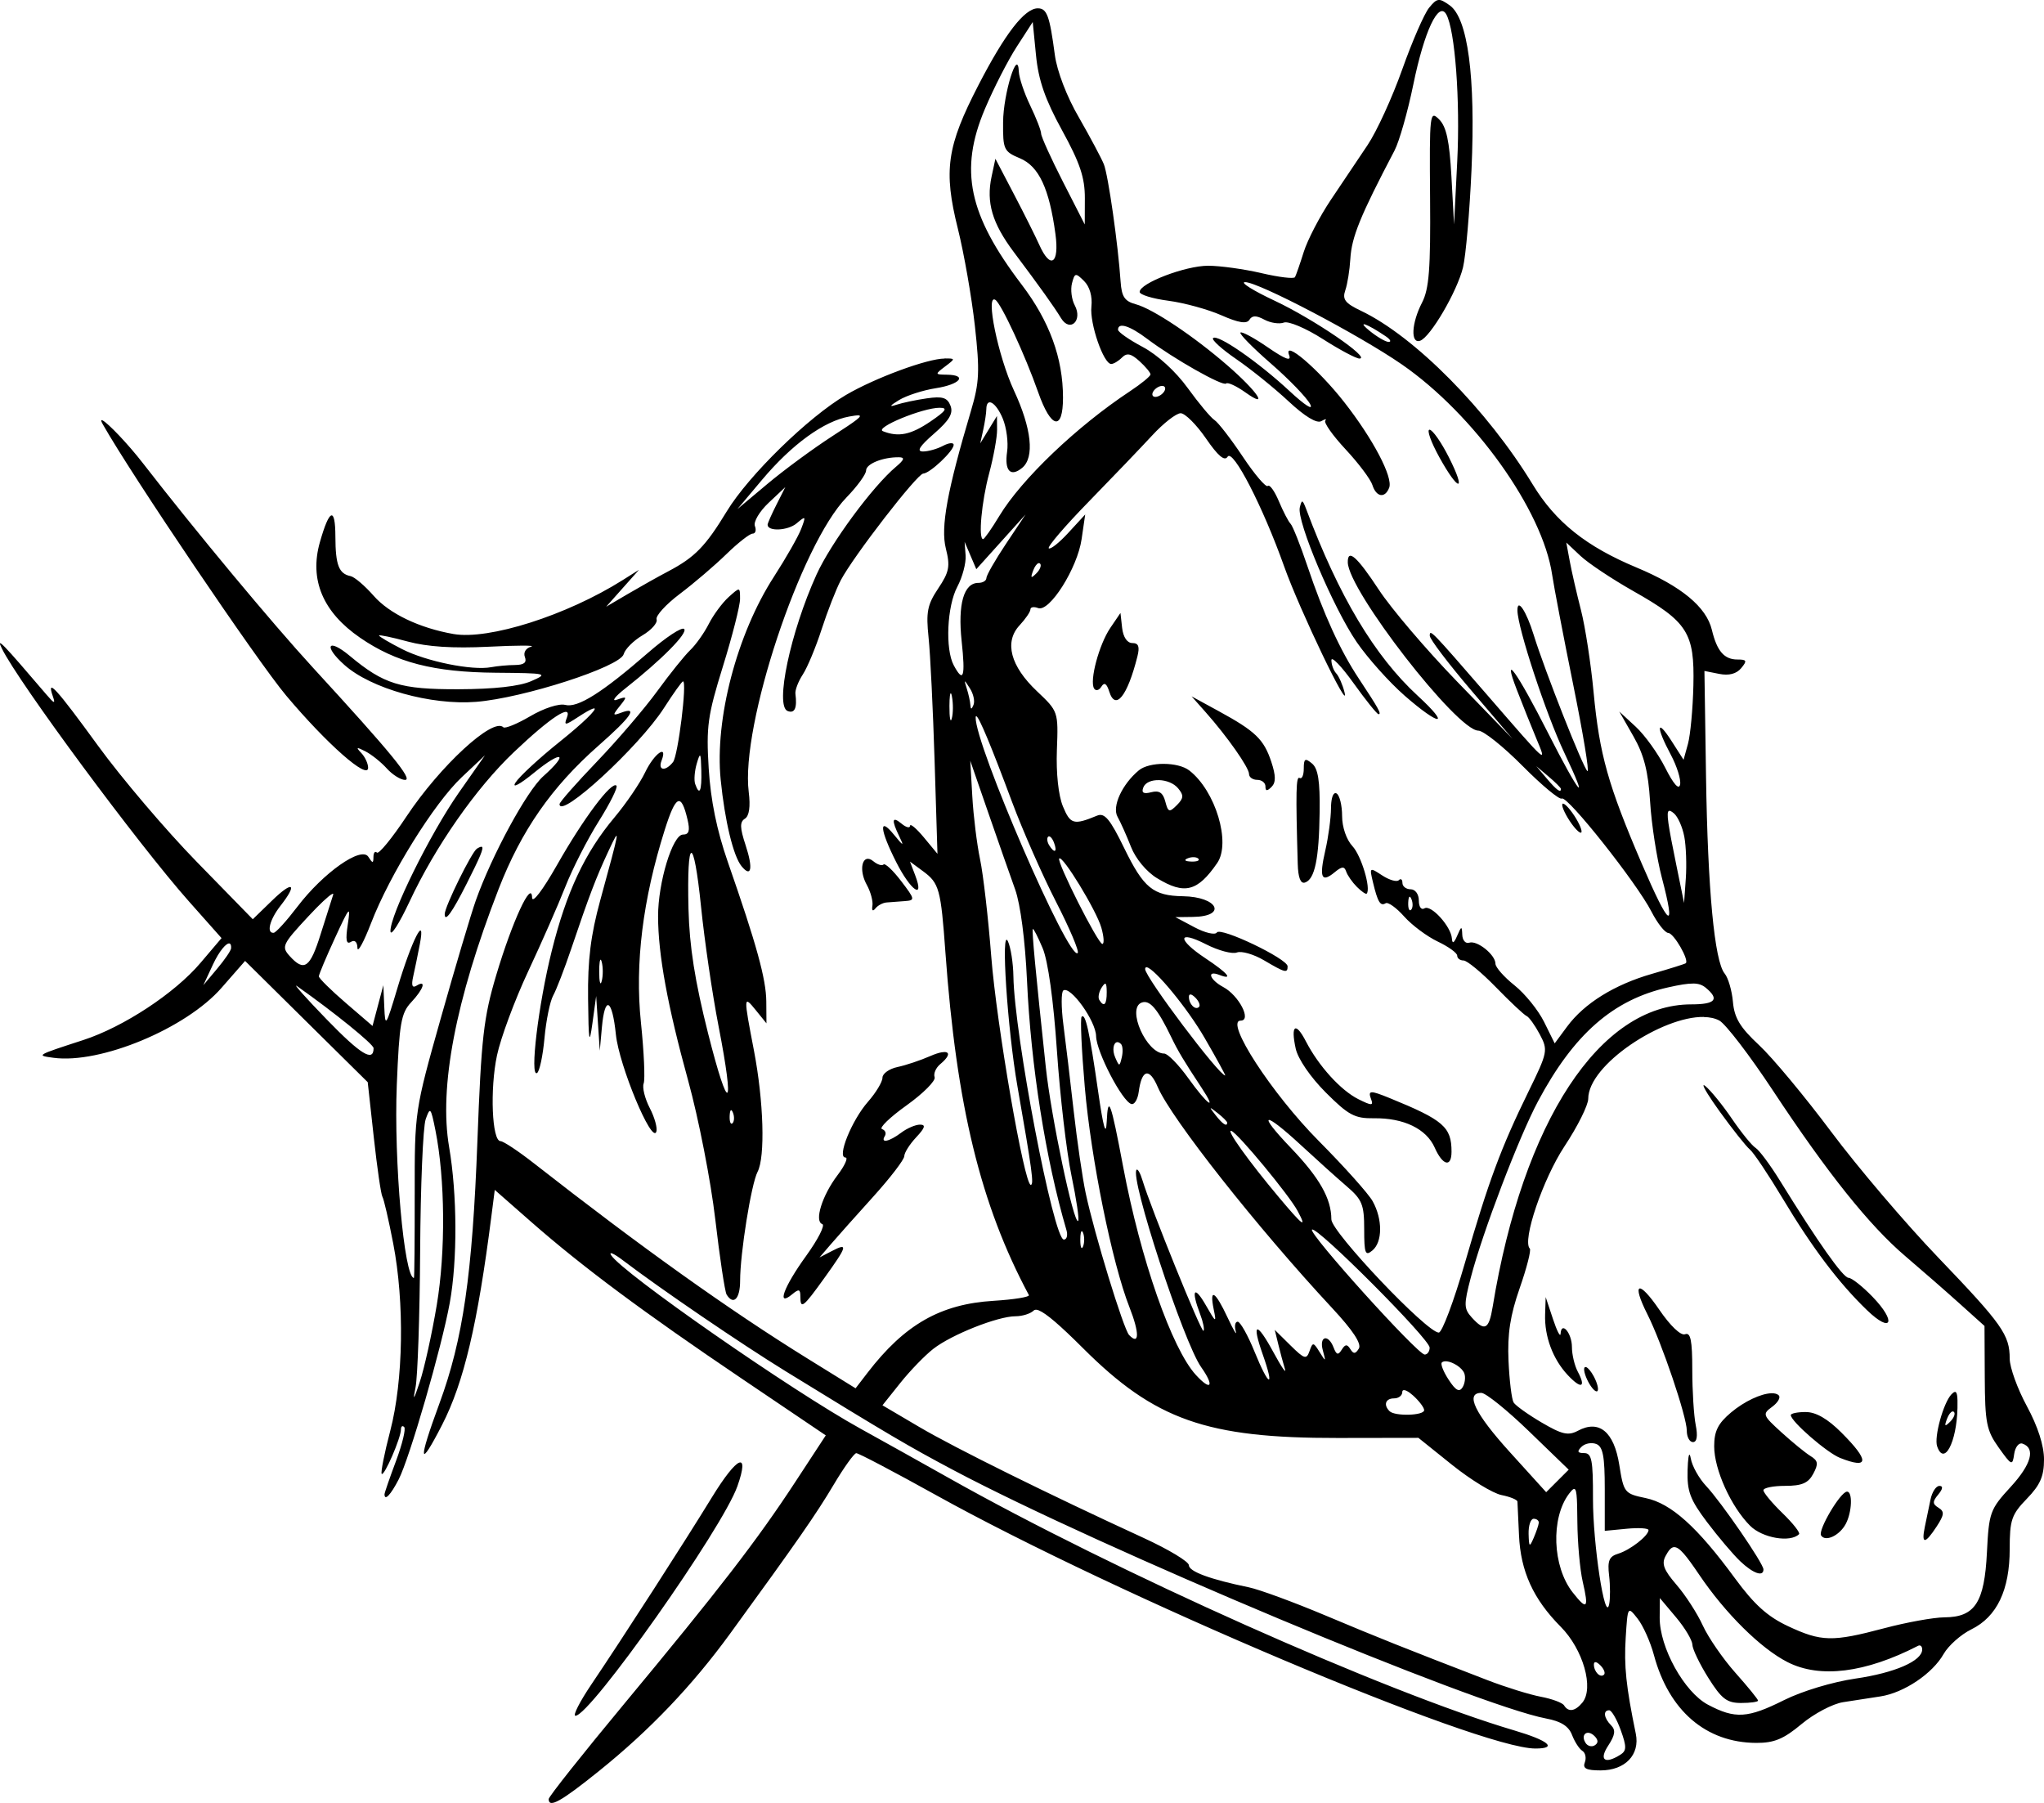 <?xml version="1.0" encoding="UTF-8" standalone="no"?>
<!-- Created with Inkscape (http://www.inkscape.org/) -->

<svg
   width="63.254mm"
   height="55.79mm"
   viewBox="0 0 63.254 55.79"
   version="1.1"
   id="svg1122"
   inkscape:version="1.2 (dc2aedaf03, 2022-05-15)"
   sodipodi:docname="Horse head.svg"
   xmlns:inkscape="http://www.inkscape.org/namespaces/inkscape"
   xmlns:sodipodi="http://sodipodi.sourceforge.net/DTD/sodipodi-0.dtd"
   xmlns="http://www.w3.org/2000/svg"
   xmlns:svg="http://www.w3.org/2000/svg"
   xmlns:rdf="http://www.w3.org/1999/02/22-rdf-syntax-ns#"
   xmlns:cc="http://creativecommons.org/ns#"
   xmlns:dc="http://purl.org/dc/elements/1.1/">
  <title
     id="title1151">Horse head</title>
  <sodipodi:namedview
     id="namedview1124"
     pagecolor="#ffffff"
     bordercolor="#666666"
     borderopacity="1.0"
     inkscape:showpageshadow="2"
     inkscape:pageopacity="0.0"
     inkscape:pagecheckerboard="0"
     inkscape:deskcolor="#d1d1d1"
     inkscape:document-units="mm"
     showgrid="false"
     inkscape:zoom="1.7757404"
     inkscape:cx="292.8356"
     inkscape:cy="163.03059"
     inkscape:window-width="1920"
     inkscape:window-height="991"
     inkscape:window-x="-9"
     inkscape:window-y="-9"
     inkscape:window-maximized="1"
     inkscape:current-layer="layer1" />
  <defs
     id="defs1119" />
  <g
     inkscape:label="Lager 1"
     inkscape:groupmode="layer"
     id="layer1"
     transform="translate(25.913,-95.662)">
    <path
       id="path938"
       style="fill:#000000;stroke-width:0.169"
       d="m 18.598,95.663 c -0.086,0.01 -0.162,0.087 -0.286,0.239 -0.149,0.182 -0.524,1.042 -0.832,1.91 -0.308,0.868 -0.791,1.922 -1.073,2.341 -0.282,0.419 -0.793,1.181 -1.136,1.693 -0.343,0.512 -0.719,1.236 -0.837,1.609 -0.117,0.373 -0.24,0.725 -0.272,0.783 -0.033,0.058 -0.499,0.002 -1.036,-0.124 -0.537,-0.126 -1.282,-0.229 -1.654,-0.229 -0.707,10e-4 -2.117,0.541 -2.117,0.81 0,0.086 0.4,0.209 0.889,0.273 0.489,0.065 1.226,0.267 1.639,0.449 0.53,0.234 0.784,0.275 0.868,0.141 0.086,-0.139 0.211,-0.141 0.466,-0.004 0.191,0.102 0.462,0.142 0.602,0.089 0.14,-0.053 0.68,0.175 1.201,0.508 0.521,0.333 1.033,0.606 1.137,0.606 0.374,0 -1.422,-1.225 -2.619,-1.787 -0.67,-0.314 -1.085,-0.575 -0.922,-0.578 0.404,-0.008 3.519,1.626 4.847,2.542 2.242,1.548 4.364,4.515 4.657,6.511 0.055,0.373 0.349,1.908 0.654,3.413 0.305,1.505 0.503,2.704 0.439,2.664 -0.125,-0.078 -1.323,-3.111 -1.664,-4.215 -0.227,-0.736 -0.509,-1.158 -0.503,-0.753 0.008,0.544 0.883,3.201 1.448,4.394 0.811,1.713 0.47,1.304 -0.494,-0.593 -0.971,-1.911 -1.442,-2.566 -0.975,-1.354 0.18,0.466 0.454,1.151 0.61,1.524 0.331,0.791 0.363,0.82 -1.522,-1.355 -1.747,-2.015 -1.78,-2.05 -1.78,-1.835 0,0.102 0.576,0.861 1.281,1.687 l 1.281,1.502 -1.722,-1.778 c -0.947,-0.978 -2.035,-2.254 -2.417,-2.837 -0.675,-1.027 -0.966,-1.283 -0.96,-0.846 0.013,0.868 3.379,5.207 4.04,5.207 0.157,0 0.773,0.492 1.368,1.092 0.596,0.601 1.143,1.055 1.216,1.01 0.167,-0.103 2.313,2.602 2.771,3.494 0.186,0.363 0.421,0.661 0.523,0.664 0.17,0.004 0.653,0.841 0.542,0.937 -0.027,0.023 -0.495,0.17 -1.041,0.327 -1.168,0.335 -2.1,0.914 -2.633,1.635 l -0.383,0.518 -0.328,-0.664 c -0.181,-0.365 -0.593,-0.875 -0.917,-1.133 -0.324,-0.258 -0.588,-0.558 -0.588,-0.667 0,-0.278 -0.568,-0.733 -0.812,-0.651 -0.112,0.037 -0.208,-0.072 -0.215,-0.242 -0.011,-0.282 -0.026,-0.279 -0.158,0.028 -0.099,0.231 -0.151,0.258 -0.163,0.085 -0.026,-0.375 -0.647,-1.059 -0.849,-0.934 -0.098,0.06 -0.174,-0.045 -0.174,-0.241 0,-0.197 -0.11,-0.349 -0.254,-0.349 -0.14,0 -0.254,-0.089 -0.254,-0.197 0,-0.109 -0.051,-0.147 -0.113,-0.084 -0.062,0.062 -0.293,-0.004 -0.513,-0.148 -0.392,-0.257 -0.397,-0.253 -0.286,0.211 0.147,0.614 0.229,0.751 0.393,0.65 0.074,-0.045 0.331,0.138 0.571,0.408 0.24,0.27 0.708,0.619 1.04,0.777 0.331,0.157 0.603,0.353 0.603,0.436 0,0.083 0.088,0.15 0.196,0.15 0.108,0 0.559,0.372 1.003,0.828 0.444,0.456 0.87,0.856 0.947,0.889 0.077,0.033 0.261,0.289 0.409,0.568 0.26,0.491 0.249,0.55 -0.352,1.778 -0.851,1.739 -1.234,2.772 -1.963,5.292 -0.343,1.187 -0.708,2.159 -0.81,2.159 -0.369,0 -3.324,-3.114 -3.324,-3.503 0,-0.641 -0.367,-1.288 -1.253,-2.212 -1.063,-1.109 -0.856,-1.165 0.312,-0.085 0.478,0.442 1.114,1.014 1.413,1.271 0.481,0.413 0.544,0.568 0.544,1.333 0,0.751 0.034,0.838 0.254,0.655 0.315,-0.261 0.319,-0.963 0.009,-1.522 -0.128,-0.232 -0.878,-1.07 -1.666,-1.863 -1.456,-1.466 -2.925,-3.727 -2.42,-3.727 0.349,0 -0.054,-0.779 -0.537,-1.038 -0.424,-0.227 -0.526,-0.531 -0.127,-0.378 0.457,0.176 0.267,-0.054 -0.423,-0.511 -0.885,-0.586 -0.874,-0.889 0.016,-0.435 0.382,0.195 0.811,0.309 0.954,0.254 0.143,-0.055 0.521,0.054 0.84,0.242 0.655,0.386 0.73,0.406 0.73,0.186 0,-0.233 -2.079,-1.228 -2.19,-1.047 -0.053,0.085 -0.363,0.013 -0.689,-0.16 l -0.593,-0.315 0.541,-0.007 c 1.071,-0.014 0.779,-0.622 -0.307,-0.64 -0.924,-0.015 -1.217,-0.254 -1.818,-1.487 -0.438,-0.899 -0.607,-1.103 -0.837,-1.008 -0.727,0.3 -0.829,0.273 -1.06,-0.284 -0.14,-0.339 -0.214,-1.028 -0.187,-1.749 0.045,-1.186 0.043,-1.192 -0.618,-1.817 -0.82,-0.776 -1.017,-1.523 -0.537,-2.038 0.185,-0.199 0.336,-0.42 0.336,-0.493 0,-0.073 0.107,-0.091 0.238,-0.041 0.352,0.135 1.216,-1.234 1.346,-2.134 l 0.111,-0.762 -0.521,0.566 c -0.286,0.312 -0.559,0.527 -0.607,0.48 -0.047,-0.047 0.51,-0.698 1.24,-1.445 0.729,-0.748 1.612,-1.669 1.961,-2.047 0.349,-0.378 0.745,-0.687 0.881,-0.687 0.135,0 0.488,0.351 0.783,0.78 0.374,0.544 0.577,0.715 0.67,0.566 0.161,-0.261 1.092,1.544 1.75,3.395 0.477,1.342 2.048,4.616 1.868,3.894 -0.058,-0.233 -0.173,-0.495 -0.256,-0.584 -0.083,-0.088 -0.15,-0.273 -0.15,-0.409 0,-0.136 0.309,0.184 0.687,0.712 0.378,0.527 0.725,0.959 0.772,0.959 0.1,0 6e-4,-0.178 -0.61,-1.101 -0.579,-0.875 -1.088,-1.988 -1.59,-3.478 -0.221,-0.656 -0.456,-1.247 -0.522,-1.313 -0.066,-0.066 -0.229,-0.379 -0.362,-0.696 -0.133,-0.317 -0.287,-0.531 -0.343,-0.475 -0.056,0.056 -0.404,-0.351 -0.773,-0.904 -0.369,-0.553 -0.764,-1.063 -0.876,-1.134 -0.112,-0.07 -0.485,-0.516 -0.829,-0.991 -0.372,-0.515 -0.934,-1.027 -1.391,-1.27 -0.422,-0.224 -0.766,-0.464 -0.766,-0.534 0,-0.239 0.361,-0.127 0.9,0.28 0.819,0.618 2.347,1.482 2.445,1.384 0.048,-0.048 0.317,0.076 0.597,0.275 0.75,0.534 0.378,-0.024 -0.556,-0.835 -1.041,-0.904 -2.312,-1.753 -2.834,-1.892 -0.346,-0.093 -0.44,-0.232 -0.472,-0.701 -0.078,-1.153 -0.384,-3.301 -0.519,-3.633 -0.075,-0.186 -0.421,-0.834 -0.767,-1.439 C 7.1,98.656 6.796,97.86 6.73,97.359 6.569,96.148 6.486,95.92 6.203,95.92 c -0.409,0 -1.013,0.781 -1.835,2.372 -0.983,1.902 -1.089,2.642 -0.639,4.446 0.191,0.767 0.428,2.121 0.527,3.01 0.155,1.401 0.139,1.75 -0.121,2.625 -0.737,2.479 -0.943,3.603 -0.778,4.26 0.139,0.553 0.106,0.726 -0.235,1.236 -0.338,0.505 -0.382,0.731 -0.299,1.524 0.054,0.512 0.137,2.226 0.186,3.81 l 0.089,2.879 -0.421,-0.508 c -0.232,-0.279 -0.424,-0.441 -0.427,-0.36 -0.003,0.081 -0.121,0.053 -0.26,-0.063 -0.299,-0.248 -0.323,-0.12 -0.073,0.392 0.154,0.316 0.13,0.308 -0.166,-0.054 -0.476,-0.583 -0.441,-0.16 0.072,0.852 0.446,0.88 0.882,1.185 0.588,0.411 l -0.164,-0.43 0.411,0.303 c 0.494,0.365 0.545,0.549 0.686,2.504 0.343,4.758 1.087,7.811 2.583,10.606 0.032,0.059 -0.46,0.139 -1.093,0.178 -1.643,0.1 -2.754,0.734 -3.901,2.227 l -0.369,0.48 -1.488,-0.921 c -2.428,-1.504 -5.135,-3.436 -8.463,-6.039 -0.483,-0.378 -0.95,-0.688 -1.037,-0.688 -0.265,0 -0.331,-1.609 -0.109,-2.654 0.115,-0.542 0.549,-1.71 0.963,-2.595 0.414,-0.885 0.934,-2.066 1.153,-2.625 0.22,-0.559 0.685,-1.47 1.035,-2.026 0.349,-0.555 0.595,-1.05 0.546,-1.1 -0.149,-0.149 -1.019,1.011 -1.835,2.448 -0.45,0.793 -0.772,1.214 -0.776,1.016 -0.012,-0.564 -0.613,0.736 -1.109,2.398 -0.392,1.314 -0.463,1.941 -0.583,5.137 -0.156,4.141 -0.445,6.139 -1.177,8.123 -0.667,1.809 -0.634,2.058 0.085,0.656 0.673,-1.312 1.099,-3.115 1.525,-6.457 l 0.104,-0.812 1.131,0.993 c 1.574,1.381 3.467,2.79 6.509,4.844 l 2.604,1.759 -0.943,1.44 c -1.178,1.8 -2.347,3.316 -5.303,6.876 -1.281,1.542 -2.329,2.864 -2.329,2.936 l -5.168e-4,-5.1e-4 c 0,0.293 0.375,0.085 1.555,-0.864 1.573,-1.265 2.886,-2.641 4.06,-4.253 2.081,-2.859 2.656,-3.686 3.206,-4.61 0.317,-0.533 0.631,-0.971 0.698,-0.974 0.067,-0.003 1.172,0.578 2.456,1.291 5.602,3.112 16.802,7.848 18.56,7.848 0.698,0 0.415,-0.244 -0.647,-0.558 -4.01,-1.185 -12.359,-4.913 -17.526,-7.825 -0.792,-0.446 -2.011,-1.126 -2.709,-1.512 -2.136,-1.178 -7.388,-4.832 -7.722,-5.373 -0.075,-0.121 0.089,-0.049 0.364,0.16 1.186,0.901 3.661,2.587 5.041,3.436 3.175,1.953 3.802,2.322 5.196,3.061 4.539,2.407 16.158,7.275 18.343,7.684 0.453,0.085 0.691,0.237 0.794,0.507 0.081,0.212 0.224,0.433 0.319,0.492 0.095,0.059 0.129,0.219 0.077,0.356 -0.073,0.189 0.045,0.249 0.489,0.249 0.758,0 1.222,-0.485 1.088,-1.136 -0.302,-1.465 -0.367,-2.094 -0.312,-2.973 0.062,-0.976 0.062,-0.976 0.368,-0.587 0.169,0.214 0.396,0.721 0.505,1.127 0.464,1.724 1.612,2.71 3.163,2.718 0.558,0.003 0.849,-0.118 1.406,-0.583 0.386,-0.323 0.965,-0.628 1.286,-0.677 0.321,-0.05 0.842,-0.131 1.158,-0.179 0.727,-0.113 1.609,-0.705 1.953,-1.313 0.147,-0.258 0.533,-0.602 0.859,-0.762 0.791,-0.39 1.185,-1.215 1.185,-2.485 2.3e-4,-0.9 0.057,-1.067 0.531,-1.556 0.413,-0.426 0.531,-0.696 0.531,-1.216 0,-0.428 -0.191,-1.021 -0.531,-1.649 -0.292,-0.539 -0.531,-1.201 -0.531,-1.47 0,-0.736 -0.231,-1.063 -2.217,-3.134 -1.005,-1.048 -2.494,-2.797 -3.308,-3.887 -0.815,-1.09 -1.819,-2.297 -2.232,-2.681 -0.587,-0.547 -0.764,-0.839 -0.808,-1.337 -0.031,-0.351 -0.147,-0.745 -0.256,-0.877 -0.315,-0.379 -0.524,-2.594 -0.577,-6.111 l -0.049,-3.252 0.457,0.091 c 0.301,0.06 0.533,-6.2e-4 0.68,-0.177 0.191,-0.23 0.174,-0.268 -0.116,-0.268 -0.409,0 -0.633,-0.26 -0.79,-0.915 -0.17,-0.711 -0.945,-1.352 -2.332,-1.932 -1.561,-0.651 -2.506,-1.407 -3.213,-2.569 -1.403,-2.307 -3.654,-4.583 -5.316,-5.375 -0.491,-0.234 -0.581,-0.352 -0.484,-0.633 0.066,-0.19 0.136,-0.626 0.156,-0.97 0.04,-0.679 0.303,-1.326 1.368,-3.356 0.147,-0.281 0.409,-1.202 0.582,-2.046 0.337,-1.645 0.782,-2.591 1.019,-2.167 0.272,0.486 0.434,2.663 0.339,4.554 l -0.098,1.947 -0.081,-1.476 c -0.061,-1.11 -0.156,-1.55 -0.382,-1.776 -0.288,-0.288 -0.3,-0.186 -0.279,2.424 0.018,2.201 -0.03,2.825 -0.25,3.249 -0.326,0.631 -0.359,1.277 -0.06,1.178 0.316,-0.105 1.149,-1.526 1.329,-2.27 0.087,-0.358 0.205,-1.719 0.263,-3.023 0.128,-2.875 -0.113,-4.689 -0.676,-5.087 -0.167,-0.118 -0.264,-0.175 -0.351,-0.165 z m -12.552,0.68 0.102,1.035 c 0.076,0.77 0.283,1.365 0.808,2.32 0.553,1.008 0.705,1.461 0.703,2.098 l -0.003,0.812 -0.675,-1.322 c -0.371,-0.727 -0.675,-1.398 -0.675,-1.49 0,-0.092 -0.152,-0.483 -0.338,-0.869 -0.186,-0.386 -0.344,-0.858 -0.352,-1.05 -0.03,-0.765 -0.48,0.678 -0.487,1.564 -0.007,0.848 0.022,0.91 0.523,1.12 0.584,0.246 0.906,0.933 1.097,2.343 0.125,0.92 -0.153,1.109 -0.498,0.338 -0.115,-0.256 -0.467,-0.961 -0.784,-1.566 l -0.576,-1.101 -0.118,0.55 c -0.171,0.801 0.017,1.441 0.686,2.335 0.829,1.107 1.239,1.68 1.464,2.048 0.277,0.452 0.677,0.074 0.423,-0.4 -0.097,-0.181 -0.135,-0.487 -0.085,-0.68 0.085,-0.326 0.111,-0.331 0.374,-0.07 0.174,0.172 0.261,0.476 0.227,0.789 -0.058,0.522 0.375,1.778 0.613,1.778 0.073,0 0.223,-0.089 0.332,-0.199 0.153,-0.153 0.279,-0.127 0.542,0.111 0.188,0.171 0.342,0.355 0.342,0.411 -6.3e-4,0.055 -0.286,0.289 -0.635,0.52 -1.646,1.088 -3.354,2.718 -4.042,3.857 -0.239,0.396 -0.466,0.719 -0.503,0.719 -0.154,0 -0.048,-1.161 0.186,-2.032 0.137,-0.512 0.248,-1.122 0.246,-1.354 l -0.004,-0.424 -0.259,0.424 -0.258,0.423 0.093,-0.423 c 0.051,-0.233 0.094,-0.519 0.095,-0.635 0.004,-0.387 0.297,-0.218 0.51,0.294 0.115,0.278 0.175,0.738 0.133,1.023 -0.087,0.591 0.107,0.796 0.468,0.497 0.386,-0.321 0.291,-1.214 -0.254,-2.387 -0.493,-1.061 -0.892,-3.004 -0.578,-2.81 0.181,0.112 0.921,1.707 1.326,2.86 0.397,1.13 0.768,1.211 0.768,0.167 0,-1.222 -0.419,-2.368 -1.278,-3.497 C 4.056,102.302 3.767,100.926 4.564,99.038 4.836,98.394 5.281,97.524 5.553,97.105 Z m 10.245,9.354 c 0.01,-0.003 0.028,6.8e-4 0.054,0.01 0.105,0.036 0.336,0.165 0.629,0.364 0.14,0.095 0.178,0.171 0.085,0.171 -0.093,-6.6e-4 -0.36,-0.157 -0.593,-0.347 -0.155,-0.127 -0.205,-0.19 -0.176,-0.198 z m -3.817,0.255 c -0.041,0.041 0.384,0.473 0.944,0.96 0.56,0.487 1.105,1.051 1.212,1.254 0.113,0.214 -0.159,0.041 -0.644,-0.41 -0.966,-0.898 -2.224,-1.769 -2.36,-1.632 -0.051,0.051 0.274,0.345 0.723,0.653 0.449,0.308 1.174,0.893 1.612,1.301 0.507,0.473 0.876,0.696 1.016,0.615 0.121,-0.07 0.177,-0.077 0.123,-0.017 -0.054,0.061 0.229,0.462 0.629,0.891 0.4,0.429 0.772,0.925 0.828,1.102 0.12,0.378 0.39,0.421 0.52,0.084 0.124,-0.323 -0.501,-1.511 -1.395,-2.652 -0.804,-1.026 -1.895,-1.955 -1.701,-1.448 0.077,0.201 -0.12,0.128 -0.661,-0.244 -0.424,-0.292 -0.804,-0.497 -0.845,-0.456 z m -9.157,0.805 c -0.528,0 -2.151,0.599 -3.05,1.126 -1.163,0.682 -3.011,2.486 -3.689,3.602 -0.658,1.083 -0.988,1.421 -1.808,1.854 -0.314,0.165 -0.875,0.48 -1.248,0.699 l -0.677,0.398 0.508,-0.571 0.508,-0.571 -0.508,0.32 c -1.731,1.09 -4.141,1.857 -5.233,1.666 -1.055,-0.185 -1.983,-0.629 -2.468,-1.181 -0.273,-0.311 -0.595,-0.586 -0.716,-0.61 -0.364,-0.074 -0.467,-0.344 -0.47,-1.222 -0.003,-0.934 -0.184,-0.869 -0.48,0.172 -0.33,1.162 0.092,2.164 1.244,2.956 1.113,0.766 2.278,1.067 4.196,1.083 1.603,0.014 1.642,0.023 1.101,0.26 -0.365,0.161 -1.15,0.248 -2.254,0.251 -1.798,0.005 -2.306,-0.152 -3.366,-1.036 -0.674,-0.562 -0.823,-0.307 -0.164,0.282 0.821,0.734 2.678,1.255 4.078,1.144 1.462,-0.116 4.465,-1.087 4.567,-1.476 0.041,-0.155 0.302,-0.417 0.579,-0.581 0.278,-0.164 0.475,-0.387 0.439,-0.495 -0.036,-0.108 0.288,-0.464 0.721,-0.79 0.433,-0.326 1.08,-0.879 1.438,-1.228 0.358,-0.349 0.723,-0.635 0.812,-0.635 0.089,0 0.121,-0.106 0.071,-0.235 -0.05,-0.129 0.142,-0.453 0.426,-0.72 l 0.516,-0.485 -0.274,0.542 c -0.151,0.298 -0.275,0.578 -0.275,0.623 0,0.215 0.629,0.185 0.898,-0.043 0.285,-0.242 0.294,-0.231 0.142,0.169 -0.089,0.235 -0.47,0.903 -0.845,1.484 -1.144,1.77 -1.835,4.406 -1.647,6.279 0.128,1.276 0.391,2.366 0.646,2.677 0.304,0.37 0.362,0.068 0.125,-0.651 -0.178,-0.54 -0.183,-0.719 -0.022,-0.819 0.134,-0.083 0.176,-0.374 0.119,-0.827 -0.257,-2.044 1.605,-7.652 3.026,-9.115 0.333,-0.343 0.606,-0.718 0.606,-0.833 0,-0.206 0.522,-0.415 1.016,-0.409 0.191,0.002 0.169,0.075 -0.091,0.294 -0.726,0.61 -2.018,2.364 -2.46,3.338 -0.808,1.781 -1.291,4.068 -0.893,4.22 0.219,0.084 0.298,-0.091 0.241,-0.533 -0.015,-0.114 0.088,-0.383 0.229,-0.598 0.141,-0.215 0.403,-0.845 0.583,-1.401 0.18,-0.556 0.447,-1.239 0.594,-1.519 0.386,-0.735 2.362,-3.29 2.549,-3.296 0.207,-0.007 0.942,-0.7 0.942,-0.888 0,-0.08 -0.147,-0.067 -0.328,0.029 -0.18,0.096 -0.459,0.175 -0.621,0.175 -0.208,0 -0.11,-0.159 0.34,-0.55 0.476,-0.414 0.603,-0.629 0.511,-0.866 -0.098,-0.252 -0.245,-0.298 -0.732,-0.228 -0.335,0.048 -0.762,0.138 -0.948,0.2 -0.229,0.076 -0.202,0.029 0.084,-0.145 0.233,-0.142 0.747,-0.308 1.143,-0.369 0.756,-0.118 0.992,-0.409 0.339,-0.418 -0.371,-0.005 -0.373,-0.012 -0.053,-0.254 0.324,-0.245 0.324,-0.249 -0.016,-0.249 z m 6.734,0.846 c 0.093,0 0.122,0.076 0.065,0.17 -0.058,0.093 -0.181,0.17 -0.274,0.17 -0.093,0 -0.122,-0.076 -0.065,-0.17 0.058,-0.093 0.181,-0.17 0.274,-0.17 z m -6.881,0.677 c 0.258,-1e-4 0.191,0.098 -0.287,0.423 -0.609,0.414 -0.991,0.492 -1.472,0.302 -0.271,-0.107 1.228,-0.726 1.759,-0.726 z m -2.523,0.234 c 0.162,0.006 -0.049,0.156 -0.789,0.635 -0.598,0.386 -1.506,1.054 -2.018,1.483 l -0.931,0.781 0.762,-0.906 c 0.921,-1.095 1.915,-1.816 2.695,-1.956 0.131,-0.024 0.227,-0.038 0.281,-0.036 z m -23.383,0.158 c -0.055,-0.028 -0.061,0.003 0.003,0.116 0.896,1.586 4.788,7.342 5.68,8.402 1.257,1.494 2.532,2.616 2.532,2.229 0,-0.129 -0.095,-0.335 -0.212,-0.458 -0.174,-0.184 -0.151,-0.193 0.129,-0.05 0.187,0.096 0.485,0.334 0.661,0.529 v 5.2e-4 c 0.176,0.195 0.431,0.354 0.565,0.354 0.257,0 -0.441,-0.85 -2.848,-3.471 -1.264,-1.376 -3.644,-4.237 -5.258,-6.321 -0.478,-0.617 -1.086,-1.246 -1.252,-1.331 z m 41.062,0.286 c -0.092,0 0.043,0.38 0.299,0.844 v 5.2e-4 c 0.607,1.1 0.853,1.102 0.296,0.002 -0.236,-0.466 -0.504,-0.846 -0.595,-0.846 z m -3.935,2.224 c -0.028,-0.007 -0.049,0.056 -0.08,0.183 -0.101,0.421 1.038,3.113 1.762,4.167 0.341,0.496 1.006,1.239 1.477,1.651 v 5.1e-4 c 1.1,0.962 1.455,0.969 0.411,0.008 -1.337,-1.231 -2.441,-3.079 -3.453,-5.778 -0.056,-0.148 -0.09,-0.224 -0.117,-0.231 z m -8.567,0.4 -0.606,0.908 c -0.333,0.499 -0.606,0.976 -0.606,1.058 0,0.083 -0.112,0.15 -0.248,0.15 -0.451,0 -0.64,0.656 -0.518,1.799 0.12,1.118 0.057,1.313 -0.244,0.751 -0.269,-0.503 -0.209,-1.828 0.111,-2.432 0.158,-0.298 0.273,-0.732 0.256,-0.965 l -0.031,-0.423 0.181,0.423 0.181,0.423 0.762,-0.846 z m 16.734,0.868 0.438,0.412 c 0.241,0.227 0.977,0.717 1.636,1.09 1.682,0.951 1.898,1.29 1.859,2.921 -0.017,0.722 -0.093,1.535 -0.168,1.806 l -0.136,0.493 -0.37,-0.578 c -0.469,-0.732 -0.488,-0.444 -0.028,0.415 0.191,0.357 0.322,0.775 0.291,0.929 -0.036,0.178 -0.204,-0.012 -0.46,-0.519 -0.221,-0.439 -0.632,-1.011 -0.913,-1.27 l -0.51,-0.471 0.438,0.767 c 0.329,0.576 0.458,1.083 0.517,2.032 0.043,0.696 0.207,1.748 0.362,2.339 0.449,1.705 0.234,1.557 -0.618,-0.425 -1.043,-2.428 -1.312,-3.382 -1.493,-5.306 -0.083,-0.885 -0.259,-2.028 -0.39,-2.54 -0.131,-0.512 -0.288,-1.193 -0.347,-1.513 z m -16.331,0.638 c 0.017,-0.004 0.033,-1e-4 0.046,0.013 0.052,0.052 -2.94e-5,0.189 -0.116,0.304 -0.167,0.166 -0.186,0.146 -0.095,-0.095 0.048,-0.125 0.113,-0.209 0.164,-0.222 z m -9.281,0.818 c -0.045,-0.007 -0.134,0.072 -0.31,0.231 -0.196,0.177 -0.472,0.551 -0.614,0.83 -0.142,0.28 -0.4,0.644 -0.574,0.81 -0.174,0.166 -0.633,0.737 -1.021,1.27 -0.388,0.533 -1.226,1.513 -1.864,2.178 -0.638,0.665 -1.16,1.258 -1.16,1.318 0,0.489 2.466,-1.779 3.232,-2.974 0.291,-0.453 0.556,-0.824 0.589,-0.824 0.132,0 -0.153,2.299 -0.309,2.498 -0.232,0.294 -0.474,0.265 -0.356,-0.042 0.204,-0.531 -0.228,-0.226 -0.507,0.359 -0.161,0.337 -0.589,0.966 -0.951,1.397 -0.914,1.089 -1.484,2.302 -1.94,4.132 -0.415,1.662 -0.686,3.919 -0.454,3.775 0.077,-0.048 0.18,-0.534 0.23,-1.08 0.05,-0.546 0.17,-1.139 0.269,-1.317 0.098,-0.178 0.346,-0.819 0.551,-1.425 0.567,-1.676 0.773,-2.218 1.161,-3.048 0.377,-0.807 0.365,-0.738 -0.255,1.524 -0.295,1.077 -0.391,1.844 -0.377,3.048 0.015,1.339 0.037,1.467 0.134,0.762 l 0.116,-0.846 0.056,0.846 0.056,0.846 0.065,-0.719 c 0.091,-1.011 0.319,-0.895 0.434,0.222 0.098,0.951 1.109,3.383 1.25,3.007 0.041,-0.11 -0.049,-0.441 -0.202,-0.735 -0.152,-0.294 -0.237,-0.637 -0.189,-0.762 0.048,-0.125 0.01,-0.976 -0.085,-1.89 -0.189,-1.823 0.057,-3.803 0.736,-5.953 0.344,-1.089 0.508,-1.164 0.706,-0.324 0.082,0.348 0.046,0.466 -0.141,0.466 -0.32,0 -0.772,1.485 -0.77,2.529 0.002,1.184 0.292,2.765 0.933,5.092 0.321,1.164 0.698,3.092 0.837,4.284 0.139,1.193 0.297,2.24 0.351,2.329 0.212,0.343 0.418,0.132 0.418,-0.429 0,-0.845 0.344,-2.995 0.54,-3.369 0.24,-0.459 0.189,-2.182 -0.111,-3.747 -0.328,-1.707 -0.327,-1.728 0.063,-1.247 l 0.323,0.399 -0.005,-0.676 c -0.005,-0.691 -0.3,-1.763 -1.191,-4.318 -0.34,-0.977 -0.53,-1.906 -0.591,-2.893 -0.08,-1.298 -0.033,-1.636 0.44,-3.159 0.291,-0.938 0.53,-1.877 0.53,-2.086 0,-0.188 -9.62e-4,-0.282 -0.046,-0.29 z m 11.815,0.723 -0.314,0.462 c -0.349,0.514 -0.649,1.637 -0.502,1.875 0.052,0.085 0.154,0.06 0.225,-0.056 0.091,-0.147 0.164,-0.101 0.245,0.154 0.191,0.603 0.562,0.139 0.87,-1.088 0.077,-0.307 0.036,-0.416 -0.157,-0.416 -0.159,0 -0.282,-0.182 -0.315,-0.466 z m -13.504,0.495 c -0.068,-0.069 -0.567,0.26 -1.108,0.731 -1.429,1.243 -2.186,1.72 -2.571,1.619 -0.19,-0.05 -0.655,0.1 -1.078,0.348 -0.409,0.24 -0.786,0.394 -0.837,0.344 -0.317,-0.317 -1.958,1.195 -2.999,2.763 -0.445,0.671 -0.856,1.172 -0.913,1.115 -0.057,-0.057 -0.106,0.003 -0.107,0.135 -0.002,0.204 -0.025,0.203 -0.157,-0.004 -0.215,-0.34 -1.394,0.489 -2.199,1.546 -0.333,0.437 -0.662,0.8 -0.732,0.805 -0.232,0.018 -0.124,-0.408 0.212,-0.837 0.54,-0.691 0.384,-0.788 -0.26,-0.163 l -0.598,0.58 -1.733,-1.775 c -0.953,-0.976 -2.329,-2.594 -3.057,-3.595 -1.298,-1.784 -1.603,-2.118 -1.396,-1.524 0.083,0.238 0.045,0.228 -0.194,-0.051 -1.377,-1.612 -1.571,-1.812 -1.384,-1.431 0.508,1.04 4.223,6.062 5.788,7.824 l 1.009,1.136 -0.653,0.769 c -0.797,0.939 -2.382,1.981 -3.625,2.385 -1.468,0.477 -1.466,0.476 -0.923,0.549 1.452,0.197 4.098,-0.904 5.199,-2.162 l 0.731,-0.835 1.897,1.876 1.898,1.876 0.188,1.709 c 0.103,0.94 0.223,1.766 0.267,1.837 0.044,0.071 0.194,0.721 0.334,1.445 0.353,1.828 0.315,4.24 -0.092,5.798 -0.182,0.695 -0.3,1.294 -0.264,1.331 0.079,0.079 0.595,-1.113 0.595,-1.373 0,-0.097 0.046,-0.132 0.101,-0.076 0.056,0.056 -0.059,0.528 -0.254,1.051 -0.195,0.522 -0.355,0.985 -0.355,1.028 v 5.1e-4 c 0,0.22 0.19,0.021 0.437,-0.457 0.338,-0.654 1.332,-4.087 1.582,-5.465 0.24,-1.321 0.231,-3.359 -0.02,-4.821 -0.317,-1.851 0.199,-4.546 1.527,-7.972 0.707,-1.824 1.646,-3.173 3.098,-4.451 1.01,-0.889 1.237,-1.219 0.7,-1.018 -0.269,0.101 -0.273,0.081 -0.042,-0.207 0.234,-0.292 0.227,-0.307 -0.085,-0.196 -0.187,0.067 -0.073,-0.089 0.254,-0.347 1.124,-0.886 1.945,-1.717 1.821,-1.841 z m -9.441,0.204 c 0,-0.031 0.4,0.052 0.889,0.185 0.605,0.164 1.404,0.215 2.498,0.161 0.885,-0.045 1.479,-0.046 1.321,-0.002 -0.166,0.046 -0.247,0.181 -0.193,0.322 0.065,0.169 -0.029,0.243 -0.306,0.245 v 5.2e-4 c -0.22,0.001 -0.552,0.032 -0.738,0.067 -0.584,0.112 -2.009,-0.177 -2.755,-0.558 -0.394,-0.201 -0.716,-0.391 -0.716,-0.422 z m 18.135,1.421 c 0.013,-9.2e-4 0.06,0.071 0.152,0.215 0.107,0.166 0.157,0.395 0.111,0.508 -0.06,0.148 -0.087,0.149 -0.097,0.007 -0.007,-0.109 -0.057,-0.337 -0.111,-0.508 -0.046,-0.147 -0.068,-0.221 -0.056,-0.222 z m -0.433,0.369 c 0.009,0.011 0.018,0.042 0.028,0.095 h -5.167e-4 c 0.041,0.211 0.04,0.516 -0.003,0.677 -0.042,0.162 -0.076,-0.011 -0.074,-0.383 0.001,-0.279 0.022,-0.423 0.049,-0.389 z m 7.444,0.091 0.433,0.488 c 0.671,0.756 1.345,1.716 1.345,1.916 0,0.099 0.115,0.18 0.254,0.18 0.14,0 0.254,0.091 0.254,0.203 h -5.17e-4 c 0,0.149 0.05,0.153 0.188,0.016 0.138,-0.137 0.136,-0.346 -0.006,-0.776 -0.23,-0.696 -0.491,-0.948 -1.621,-1.565 z m -18.477,0.372 c 0.068,0.036 -0.33,0.434 -1.075,1.031 -0.637,0.51 -1.254,1.08 -1.371,1.267 -0.12,0.19 0.133,0.056 0.576,-0.307 0.864,-0.707 1.099,-0.617 0.284,0.11 -0.511,0.455 -1.586,2.434 -2.086,3.839 -0.149,0.419 -0.636,2.057 -1.083,3.641 -0.81,2.871 -0.812,2.885 -0.809,5.461 h -5.16e-4 c 0.002,1.42 -0.009,2.582 -0.024,2.582 -0.302,0 -0.625,-3.633 -0.53,-5.972 0.078,-1.913 0.132,-2.224 0.446,-2.558 0.385,-0.41 0.48,-0.709 0.164,-0.513 -0.133,0.082 -0.165,-0.008 -0.102,-0.287 0.05,-0.223 0.143,-0.672 0.205,-0.998 0.189,-0.985 -0.25,-0.126 -0.692,1.354 -0.36,1.205 -0.381,1.235 -0.408,0.593 l -0.029,-0.677 -0.168,0.631 -0.167,0.63 -0.831,-0.715 c -0.457,-0.393 -0.83,-0.762 -0.83,-0.82 -4e-5,-0.057 0.224,-0.59 0.498,-1.185 0.455,-0.988 0.489,-1.025 0.397,-0.42 -0.073,0.477 -0.047,0.627 0.095,0.54 0.12,-0.074 0.199,-0.002 0.204,0.186 0.004,0.168 0.194,-0.177 0.422,-0.768 0.576,-1.497 1.949,-3.707 2.805,-4.514 l 0.719,-0.677 -0.807,1.153 c -0.892,1.274 -2.138,3.801 -2.117,4.291 0.008,0.173 0.272,-0.239 0.588,-0.914 0.8,-1.712 2.058,-3.514 3.23,-4.628 1.14,-1.083 1.816,-1.524 1.642,-1.07 -0.096,0.25 -0.06,0.248 0.348,-0.019 0.225,-0.147 0.373,-0.23 0.451,-0.256 0.029,-0.01 0.049,-0.013 0.058,-0.007 z m 11.816,0.242 c 0.089,0.033 0.461,0.925 1.103,2.648 0.33,0.885 0.944,2.279 1.364,3.097 0.42,0.819 0.722,1.531 0.67,1.583 -0.269,0.269 -3.188,-6.468 -3.158,-7.291 0.001,-0.03 0.008,-0.043 0.021,-0.039 z m -8.546,1.224 c 0.02,0.03 0.028,0.175 0.035,0.451 0.017,0.645 -0.055,0.807 -0.19,0.423 -0.041,-0.116 -0.019,-0.402 0.05,-0.635 0.054,-0.184 0.086,-0.269 0.105,-0.239 z m 18.726,0.136 c -0.037,0.023 -0.047,0.107 -0.047,0.261 0,0.203 -0.057,0.334 -0.127,0.291 -0.114,-0.07 -0.124,0.412 -0.06,2.655 0.012,0.43 0.088,0.626 0.225,0.58 0.304,-0.101 0.434,-0.729 0.453,-2.182 0.013,-0.957 -0.048,-1.346 -0.237,-1.502 -0.106,-0.088 -0.17,-0.126 -0.207,-0.103 z m -10.368,0.018 0.557,1.609 c 0.306,0.885 0.68,1.952 0.831,2.371 0.165,0.459 0.311,1.581 0.368,2.826 0.121,2.645 0.578,5.533 1.22,7.715 0.048,0.163 0.012,0.296 -0.08,0.296 -0.319,0 -1.532,-6.332 -1.561,-8.147 -0.006,-0.408 -0.083,-0.895 -0.169,-1.081 -0.226,-0.484 -0.017,2.71 0.294,4.487 0.457,2.615 0.515,3.048 0.412,3.048 -0.201,0 -1.058,-4.957 -1.223,-7.073 -0.092,-1.186 -0.248,-2.536 -0.346,-3.002 -0.098,-0.466 -0.206,-1.342 -0.24,-1.948 z m 5.989,0.097 c -0.305,-0.001 -0.608,0.066 -0.77,0.199 -0.519,0.429 -0.839,1.123 -0.662,1.437 0.092,0.164 0.28,0.582 0.416,0.93 0.145,0.37 0.48,0.773 0.809,0.973 v -5.1e-4 c 0.847,0.517 1.251,0.415 1.86,-0.47 0.432,-0.628 -0.053,-2.237 -0.864,-2.864 -0.175,-0.135 -0.483,-0.203 -0.789,-0.204 z m 11.528,0.072 0.381,0.322 c 0.21,0.177 0.381,0.349 0.381,0.381 0,0.136 -0.136,0.036 -0.439,-0.322 z m -11.678,0.431 c 0.22,0.006 0.459,0.092 0.594,0.255 0.179,0.216 0.172,0.308 -0.041,0.521 -0.232,0.232 -0.269,0.22 -0.357,-0.115 -0.071,-0.272 -0.189,-0.35 -0.434,-0.286 -0.238,0.062 -0.31,0.019 -0.246,-0.147 0.061,-0.158 0.262,-0.233 0.483,-0.227 z m 5.429,0.414 c -0.062,0.042 -0.103,0.21 -0.105,0.457 -0.002,0.308 -0.081,0.894 -0.175,1.302 -0.195,0.845 -0.122,1.017 0.288,0.679 0.225,-0.186 0.301,-0.19 0.358,-0.021 0.04,0.118 0.189,0.331 0.331,0.473 0.142,0.142 0.279,0.236 0.303,0.209 0.138,-0.157 -0.167,-1.176 -0.44,-1.469 -0.188,-0.202 -0.321,-0.59 -0.321,-0.935 0,-0.324 -0.076,-0.637 -0.169,-0.695 -0.025,-0.015 -0.048,-0.015 -0.069,-0.001 z m 7.06,0.32 c -0.041,0.041 0.056,0.275 0.215,0.519 0.16,0.244 0.324,0.409 0.365,0.368 0.041,-0.041 -0.055,-0.275 -0.215,-0.519 -0.16,-0.244 -0.324,-0.409 -0.366,-0.368 z m 3.297,0.217 c 0.032,-0.01 0.083,0.021 0.15,0.077 0.122,0.101 0.266,0.425 0.321,0.72 h 5.17e-4 c 0.056,0.295 0.076,0.879 0.047,1.296 l -0.054,0.758 -0.242,-1.185 c -0.251,-1.23 -0.319,-1.635 -0.223,-1.666 z m -19.216,0.801 c 0.044,-0.044 0.126,0.037 0.181,0.18 0.114,0.298 0.017,0.351 -0.15,0.081 -0.061,-0.099 -0.075,-0.217 -0.031,-0.261 z m -17.528,0.311 c -0.027,-0.008 -0.077,0.015 -0.148,0.058 -0.161,0.1 -0.997,1.797 -0.997,2.025 0,0.269 0.228,-0.046 0.675,-0.932 0.418,-0.828 0.55,-1.128 0.47,-1.152 z m 6.486,0.188 c 0.075,-0.013 0.187,0.541 0.302,1.669 0.107,1.054 0.351,2.715 0.541,3.691 0.514,2.643 0.32,2.776 -0.325,0.221 -0.406,-1.609 -0.576,-2.688 -0.605,-3.844 -0.028,-1.143 0.011,-1.724 0.087,-1.737 z m 15.554,0.134 c 0.059,0.002 0.109,0.018 0.137,0.046 0.056,0.056 -0.044,0.096 -0.222,0.089 -0.197,-0.008 -0.237,-0.048 -0.102,-0.102 0.061,-0.025 0.128,-0.035 0.187,-0.033 z m -4.168,0.04 c 0.106,-0.106 1.151,1.609 1.303,2.139 0.08,0.28 0.094,0.507 0.031,0.505 -0.136,-0.004 -1.423,-2.555 -1.334,-2.644 z m -5.96,0.015 c -0.169,0.051 -0.2,0.43 0.004,0.799 0.12,0.217 0.199,0.509 0.175,0.649 -0.025,0.15 0.012,0.185 0.091,0.084 0.074,-0.093 0.229,-0.177 0.346,-0.186 0.116,-0.009 0.368,-0.029 0.559,-0.042 0.332,-0.024 0.327,-0.051 -0.109,-0.623 -0.251,-0.329 -0.495,-0.558 -0.543,-0.51 -0.048,0.048 -0.189,0.004 -0.313,-0.099 -0.083,-0.069 -0.155,-0.089 -0.211,-0.072 z M -15.604,123.319 c 0.006,0.004 0.006,0.015 0,0.033 -0.047,0.14 -0.222,0.692 -0.39,1.227 -0.324,1.034 -0.506,1.161 -0.954,0.666 -0.262,-0.29 -0.229,-0.361 0.576,-1.227 0.352,-0.379 0.635,-0.643 0.735,-0.692 0.017,-0.008 0.028,-0.01 0.034,-0.006 z m 33.303,0.096 c 0.018,-0.018 0.042,0.006 0.069,0.074 0.049,0.122 0.043,0.268 -0.013,0.325 -0.056,0.056 -0.096,-0.044 -0.089,-0.222 0.004,-0.099 0.016,-0.158 0.034,-0.176 z m -11.65,0.993 c 0.02,-0.024 0.156,0.243 0.304,0.593 0.166,0.393 0.335,1.608 0.442,3.177 0.095,1.397 0.298,3.136 0.451,3.865 0.152,0.729 0.245,1.358 0.206,1.397 -0.132,0.132 -0.837,-3.215 -1.001,-4.754 C 6.136,125.748 6.014,124.451 6.049,124.408 Z m -24.854,0.45 c 0.032,0.013 0.049,0.059 0.044,0.145 -0.003,0.07 -0.198,0.356 -0.433,0.635 l -0.426,0.508 0.295,-0.635 c 0.196,-0.423 0.425,-0.69 0.52,-0.653 z m 11.483,0.5 c 0.009,0.005 0.019,0.028 0.03,0.069 0.043,0.163 0.043,0.429 0,0.592 -0.043,0.163 -0.078,0.03 -0.078,-0.296 0,-0.244 0.02,-0.381 0.048,-0.365 z m 16.9,0.235 c 0.241,0.045 1.241,1.241 1.79,2.19 0.369,0.637 0.654,1.158 0.635,1.158 -0.189,0 -2.478,-3.041 -2.478,-3.292 0,-0.045 0.019,-0.062 0.054,-0.055 z m 16.907,0.502 c 0.175,0.002 0.286,0.046 0.39,0.132 0.432,0.358 0.297,0.513 -0.449,0.513 -2.83,0 -5.207,3.618 -6.146,9.355 -0.116,0.709 -0.247,0.776 -0.648,0.333 -0.246,-0.272 -0.249,-0.396 -0.029,-1.237 0.366,-1.403 1.487,-4.343 2.079,-5.451 1.111,-2.082 2.326,-3.145 4.029,-3.526 0.36,-0.081 0.599,-0.12 0.774,-0.118 z M 8.302,126.106 c 0.024,0.021 0.033,0.102 0.034,0.251 0.003,0.392 -0.083,0.484 -0.23,0.246 -0.046,-0.074 -0.014,-0.246 0.072,-0.381 0.061,-0.096 0.1,-0.136 0.124,-0.116 z m -25.024,0.069 c 1.147,0.808 2.37,1.799 2.37,1.92 0,0.441 -0.399,0.196 -1.452,-0.89 -0.645,-0.665 -1.058,-1.129 -0.918,-1.03 z m 23.717,0.133 c 0.226,-0.14 1.005,0.949 1.012,1.416 0.008,0.482 0.81,2.023 1.093,2.1 0.093,0.025 0.195,-0.144 0.226,-0.377 0.094,-0.7 0.328,-0.759 0.589,-0.149 0.417,0.975 3.079,4.349 5.397,6.839 0.643,0.691 0.917,1.106 0.826,1.254 -0.105,0.17 -0.165,0.174 -0.264,0.015 -0.098,-0.158 -0.159,-0.153 -0.266,0.02 -0.11,0.177 -0.162,0.163 -0.251,-0.067 -0.166,-0.432 -0.455,-0.354 -0.333,0.089 0.098,0.36 0.093,0.362 -0.101,0.05 -0.192,-0.31 -0.212,-0.312 -0.311,-0.03 -0.094,0.269 -0.158,0.25 -0.591,-0.177 l -0.485,-0.479 0.11,0.45 c 0.06,0.247 0.152,0.59 0.205,0.762 0.052,0.172 -0.105,-0.057 -0.35,-0.508 -0.531,-0.981 -0.693,-0.953 -0.336,0.059 0.378,1.071 0.192,1.013 -0.251,-0.079 -0.209,-0.516 -0.446,-0.937 -0.525,-0.937 -0.079,0 -0.107,0.133 -0.06,0.296 0.046,0.163 -0.067,-0.027 -0.252,-0.423 -0.385,-0.824 -0.57,-0.934 -0.43,-0.254 0.089,0.428 0.069,0.419 -0.243,-0.127 -0.364,-0.635 -0.466,-0.485 -0.18,0.266 0.096,0.252 0.144,0.488 0.106,0.526 -0.064,0.064 -1.632,-3.807 -1.887,-4.657 -0.065,-0.217 -0.147,-0.364 -0.183,-0.328 -0.221,0.221 1.452,5.334 1.999,6.108 0.418,0.592 0.309,0.756 -0.162,0.243 -0.745,-0.811 -1.715,-3.586 -2.252,-6.441 -0.381,-2.024 -0.469,-2.264 -0.51,-1.39 -0.022,0.463 -0.105,0.168 -0.263,-0.931 -0.27,-1.879 -0.394,-2.443 -0.512,-2.325 -0.047,0.047 -0.003,1.025 0.097,2.174 0.194,2.237 0.847,5.455 1.382,6.814 0.314,0.798 0.31,1.197 -0.01,0.862 -0.173,-0.181 -1.076,-3.131 -1.344,-4.391 -0.099,-0.466 -0.266,-1.609 -0.371,-2.54 -0.105,-0.931 -0.248,-2.134 -0.319,-2.673 -0.07,-0.538 -0.07,-1.014 -5.168e-4,-1.058 z m 3.938,0.126 c 0.035,0.004 0.085,0.037 0.146,0.098 0.11,0.11 0.161,0.24 0.113,0.288 -0.113,0.113 -0.313,-0.087 -0.313,-0.313 0,-0.053 0.019,-0.077 0.054,-0.072 z m -1.519,0.252 c 0.251,-0.097 0.493,0.185 0.919,1.068 0.208,0.432 0.393,0.74 0.938,1.566 0.502,0.76 0.182,0.531 -0.411,-0.296 -0.301,-0.419 -0.637,-0.762 -0.746,-0.762 -0.547,0 -1.168,-1.396 -0.7,-1.576 z m 17.4,0.446 c 0.183,0.003 0.346,0.037 0.479,0.108 0.194,0.104 0.94,1.077 1.657,2.163 1.688,2.556 2.984,4.177 4.096,5.125 0.492,0.419 1.245,1.076 1.674,1.462 l 0.78,0.701 0.008,1.585 c 0.007,1.413 0.054,1.649 0.431,2.178 0.4,0.561 0.427,0.572 0.479,0.202 0.03,-0.215 0.144,-0.361 0.254,-0.325 0.417,0.139 0.28,0.641 -0.364,1.342 -0.638,0.694 -0.671,0.788 -0.733,2.025 -0.077,1.553 -0.371,2.003 -1.313,2.009 -0.335,0.002 -1.175,0.154 -1.868,0.338 -1.603,0.426 -1.941,0.419 -2.975,-0.065 -0.634,-0.297 -1.045,-0.668 -1.641,-1.48 -1.166,-1.592 -1.976,-2.319 -2.763,-2.483 -0.659,-0.137 -0.679,-0.163 -0.818,-1.032 -0.163,-1.023 -0.624,-1.402 -1.278,-1.052 -0.3,0.16 -0.491,0.117 -1.122,-0.253 -0.418,-0.245 -0.81,-0.525 -0.869,-0.621 -0.06,-0.096 -0.131,-0.677 -0.158,-1.291 -0.037,-0.831 0.052,-1.405 0.347,-2.251 0.218,-0.624 0.358,-1.173 0.312,-1.22 -0.243,-0.243 0.407,-2.158 1.075,-3.168 0.403,-0.61 0.733,-1.271 0.733,-1.469 0,-1.052 2.291,-2.553 3.574,-2.531 z m -12.652,0.358 v 5.2e-4 c -0.059,0.041 -0.058,0.251 0.022,0.618 0.071,0.321 0.455,0.882 0.929,1.357 0.705,0.705 0.897,0.807 1.492,0.799 0.92,-0.013 1.622,0.326 1.879,0.905 0.248,0.561 0.522,0.629 0.522,0.129 0,-0.764 -0.248,-0.979 -1.913,-1.658 -0.61,-0.249 -0.682,-0.243 -0.573,0.041 0.075,0.197 0.011,0.196 -0.397,-0.008 -0.544,-0.272 -1.229,-1.025 -1.622,-1.786 -0.16,-0.31 -0.28,-0.438 -0.339,-0.397 z m -5.51,0.42 v 5.2e-4 c 0.036,-0.006 0.079,0.01 0.125,0.056 0.055,0.055 0.066,0.239 0.026,0.409 -0.07,0.296 -0.079,0.296 -0.205,0.006 -0.1,-0.229 -0.053,-0.452 0.054,-0.471 z m -5.275,0.313 c -0.034,-0.011 -0.085,-0.011 -0.152,5.2e-4 -0.089,0.016 -0.206,0.053 -0.347,0.115 -0.303,0.133 -0.76,0.286 -1.016,0.34 -0.256,0.054 -0.466,0.203 -0.466,0.331 0,0.128 -0.202,0.464 -0.449,0.745 -0.502,0.572 -0.968,1.724 -0.697,1.724 0.093,0 -0.018,0.248 -0.247,0.55 -0.475,0.628 -0.723,1.426 -0.469,1.51 0.094,0.031 -0.133,0.476 -0.503,0.988 -0.694,0.96 -0.925,1.596 -0.43,1.185 0.208,-0.173 0.254,-0.161 0.254,0.064 0,0.414 0.084,0.349 0.746,-0.573 0.712,-0.99 0.74,-1.096 0.227,-0.829 l -0.381,0.198 0.347,-0.404 c 0.191,-0.222 0.781,-0.885 1.312,-1.472 0.531,-0.587 0.965,-1.154 0.965,-1.259 0,-0.105 0.166,-0.367 0.368,-0.583 0.276,-0.294 0.305,-0.392 0.117,-0.392 -0.138,0 -0.399,0.112 -0.58,0.249 -0.371,0.28 -0.651,0.338 -0.507,0.104 0.053,-0.085 0.014,-0.182 -0.087,-0.215 -0.1,-0.033 0.241,-0.364 0.759,-0.734 0.517,-0.37 0.908,-0.763 0.869,-0.872 -0.04,-0.11 0.038,-0.29 0.172,-0.402 0.243,-0.202 0.295,-0.335 0.193,-0.369 z m 23.426,1.03 c 0.004,0.067 0.189,0.367 0.491,0.787 0.403,0.559 0.828,1.094 0.944,1.19 0.117,0.096 0.576,0.782 1.021,1.524 0.91,1.519 1.728,2.603 2.602,3.446 0.772,0.745 0.927,0.364 0.169,-0.417 -0.308,-0.318 -0.64,-0.58 -0.738,-0.582 -0.171,-0.004 -0.944,-1.098 -2.121,-3.004 -0.303,-0.49 -0.643,-0.947 -0.755,-1.016 -0.112,-0.069 -0.44,-0.472 -0.729,-0.896 -0.288,-0.424 -0.66,-0.882 -0.825,-1.016 -0.041,-0.034 -0.06,-0.037 -0.059,-0.015 z m -15.248,0.702 c 0.009,-0.009 0.078,0.043 0.212,0.148 0.163,0.128 0.296,0.261 0.296,0.296 0,0.139 -0.139,0.05 -0.36,-0.233 -0.105,-0.134 -0.157,-0.203 -0.148,-0.211 z m -14.854,0.064 c 0.018,-0.018 0.041,0.006 0.068,0.073 0.049,0.122 0.043,0.268 -0.013,0.325 -0.056,0.056 -0.096,-0.044 -0.089,-0.222 0.004,-0.099 0.016,-0.158 0.034,-0.176 z m -9.322,0.023 c 0.011,-0.005 0.02,-0.003 0.03,0.009 0.04,0.045 0.081,0.229 0.152,0.582 0.302,1.513 0.319,3.757 0.042,5.411 -0.149,0.889 -0.385,1.959 -0.525,2.378 -0.189,0.569 -0.222,0.612 -0.132,0.17 0.066,-0.326 0.131,-2.231 0.143,-4.233 0.012,-2.002 0.089,-3.832 0.171,-4.064 0.052,-0.147 0.087,-0.236 0.119,-0.252 z m 24.815,0.614 c 0.21,0.08 1.787,1.986 2.049,2.476 0.303,0.565 0.167,0.467 -0.577,-0.42 -0.938,-1.117 -1.662,-2.129 -1.472,-2.056 z m 2.493,3.054 c 0.133,-0.133 3.642,3.385 3.642,3.651 0,0.118 -0.069,0.215 -0.153,0.215 -0.22,0 -3.604,-3.75 -3.488,-3.866 z m -7.117,0.049 c 0.01,0.004 0.021,0.02 0.033,0.049 0.047,0.116 0.047,0.307 0,0.423 -0.047,0.116 -0.085,0.021 -0.085,-0.212 0,-0.175 0.022,-0.272 0.052,-0.26 z m 17.252,1.775 c -0.074,0.03 -0.004,0.302 0.248,0.801 0.445,0.881 1.217,3.164 1.217,3.597 h -5.17e-4 c 0,0.194 0.086,0.353 0.191,0.353 0.123,0 0.153,-0.187 0.085,-0.529 -0.058,-0.291 -0.106,-1.061 -0.106,-1.712 0,-0.907 -0.052,-1.163 -0.223,-1.097 -0.132,0.051 -0.458,-0.26 -0.799,-0.76 -0.322,-0.471 -0.539,-0.684 -0.612,-0.654 z m -2.902,0.264 -0.018,0.539 c -0.022,0.679 0.24,1.382 0.7,1.873 0.415,0.443 0.576,0.391 0.313,-0.101 -0.101,-0.188 -0.183,-0.533 -0.183,-0.766 0,-0.432 -0.328,-0.816 -0.351,-0.412 -0.007,0.122 -0.113,-0.083 -0.236,-0.456 z m -15.78,0.39 c 0.026,-5.7e-4 0.058,0.006 0.096,0.021 v 0.001 c 0.225,0.09 0.659,0.463 1.364,1.167 2.227,2.224 3.826,2.787 7.888,2.78 l 2.493,-0.004 1.042,0.836 c 0.573,0.46 1.261,0.88 1.529,0.934 0.267,0.053 0.49,0.145 0.494,0.203 0.004,0.058 0.026,0.525 0.048,1.037 0.049,1.119 0.441,1.979 1.291,2.835 0.695,0.7 1.038,1.904 0.669,2.349 -0.224,0.27 -0.431,0.301 -0.565,0.085 -0.051,-0.083 -0.375,-0.203 -0.72,-0.268 -0.345,-0.065 -1.089,-0.296 -1.653,-0.514 -2.606,-1.005 -3.345,-1.3 -5.013,-2.001 -0.982,-0.413 -2.049,-0.805 -2.37,-0.871 -1.194,-0.245 -1.855,-0.489 -1.855,-0.684 0,-0.11 -0.629,-0.489 -1.397,-0.842 -2.945,-1.353 -5.845,-2.787 -6.942,-3.433 l -1.143,-0.673 0.55,-0.689 c 0.302,-0.379 0.764,-0.856 1.025,-1.059 0.566,-0.441 1.996,-1.007 2.541,-1.007 0.213,0 0.467,-0.08 0.565,-0.178 0.016,-0.015 0.037,-0.024 0.063,-0.024 z m 12.716,1.597 c 0.193,0.02 0.476,0.193 0.545,0.371 0.045,0.118 0.021,0.312 -0.053,0.433 -0.1,0.161 -0.213,0.1 -0.43,-0.233 -0.163,-0.248 -0.258,-0.489 -0.212,-0.534 0.033,-0.033 0.087,-0.043 0.151,-0.036 z m 4.32,0.182 c -0.02,-0.009 -0.037,-0.008 -0.049,0.004 -0.047,0.047 0.004,0.25 0.112,0.452 0.108,0.202 0.235,0.33 0.282,0.283 0.047,-0.047 -0.004,-0.25 -0.112,-0.453 -0.081,-0.152 -0.173,-0.261 -0.233,-0.287 z m -5.668,0.715 c 0.05,-0.025 0.169,0.035 0.313,0.165 0.186,0.169 0.338,0.371 0.338,0.45 0,0.169 -0.908,0.195 -1.072,0.03 -0.195,-0.195 -0.123,-0.395 0.141,-0.395 0.14,0 0.254,-0.088 0.254,-0.195 0,-0.028 0.009,-0.046 0.026,-0.054 z m 17.066,0.052 c -0.026,0.007 -0.057,0.031 -0.097,0.072 -0.249,0.26 -0.542,1.32 -0.444,1.607 0.213,0.625 0.605,-0.112 0.63,-1.183 0.009,-0.371 -0.012,-0.516 -0.089,-0.496 z m -14.645,0.028 c 0.135,0 0.799,0.535 1.474,1.188 l 1.229,1.188 -0.348,0.348 -0.349,0.349 -1.124,-1.24 c -1.087,-1.199 -1.392,-1.833 -0.882,-1.833 z m 8.967,0.012 c -0.313,0.012 -0.825,0.246 -1.241,0.595 -0.404,0.34 -0.521,0.576 -0.521,1.047 0,0.716 0.52,1.867 1.112,2.458 0.38,0.38 1.245,0.529 1.514,0.26 0.043,-0.043 -0.187,-0.336 -0.512,-0.651 -0.325,-0.315 -0.59,-0.634 -0.59,-0.708 0,-0.075 0.302,-0.136 0.671,-0.136 0.519,0 0.717,-0.085 0.871,-0.374 0.166,-0.31 0.151,-0.404 -0.087,-0.55 -0.158,-0.097 -0.561,-0.427 -0.897,-0.732 -0.583,-0.53 -0.596,-0.565 -0.288,-0.79 0.177,-0.13 0.269,-0.289 0.204,-0.354 -0.049,-0.049 -0.131,-0.07 -0.236,-0.066 z m 5.611,0.563 c 0.017,-0.004 0.033,-1.1e-4 0.046,0.013 0.052,0.052 -3.5e-5,0.188 -0.116,0.303 -0.167,0.166 -0.187,0.147 -0.095,-0.095 0.048,-0.125 0.113,-0.209 0.165,-0.222 z m -4.536,0.017 c -0.256,0 -0.466,0.043 -0.466,0.095 0,0.193 1.117,1.164 1.524,1.325 0.903,0.358 0.917,0.091 0.042,-0.784 -0.426,-0.426 -0.788,-0.635 -1.1,-0.635 z m -6.732,0.973 c 0.083,-0.016 0.171,-0.012 0.244,0.016 0.209,0.08 0.265,0.377 0.265,1.395 v 1.293 l 0.677,-0.065 c 0.373,-0.036 0.677,-0.017 0.677,0.041 0,0.175 -0.57,0.619 -0.939,0.731 -0.28,0.085 -0.335,0.216 -0.281,0.678 h 5.16e-4 c 0.037,0.315 0.037,0.714 0.001,0.888 -0.126,0.604 -0.504,-1.871 -0.5,-3.271 0.003,-1.193 -0.039,-1.408 -0.273,-1.408 -0.206,0 -0.228,-0.049 -0.085,-0.192 0.053,-0.053 0.131,-0.09 0.213,-0.106 z m 3.139,0.353 c -0.031,-0.042 -0.056,0.127 -0.067,0.471 -0.019,0.656 0.076,0.912 0.602,1.609 0.344,0.456 0.805,1 1.025,1.21 0.4,0.38 0.722,0.494 0.721,0.254 -5.9e-4,-0.184 -1.306,-2.084 -1.775,-2.582 -0.219,-0.233 -0.432,-0.614 -0.473,-0.846 -0.011,-0.062 -0.022,-0.1 -0.033,-0.114 z m -29.424,0.243 c -0.147,0.064 -0.442,0.427 -0.835,1.068 -0.843,1.377 -2.765,4.36 -3.729,5.788 -0.362,0.536 -0.585,0.974 -0.496,0.974 0.461,0 4.549,-5.793 5.011,-7.1 0.197,-0.557 0.196,-0.793 0.049,-0.729 z m 37.148,0.718 c -0.103,0 -0.226,0.19 -0.274,0.423 -0.048,0.233 -0.128,0.614 -0.176,0.847 -0.112,0.541 0.006,0.537 0.367,-0.015 0.236,-0.361 0.247,-0.463 0.057,-0.58 -0.189,-0.117 -0.191,-0.189 -0.008,-0.409 0.144,-0.174 0.156,-0.267 0.035,-0.267 z m -11.324,0.1 c 0.101,-0.052 0.116,0.195 0.122,1.001 0.005,0.652 0.08,1.488 0.165,1.858 0.195,0.84 0.137,0.903 -0.31,0.335 -0.628,-0.798 -0.683,-2.298 -0.112,-3.053 0.056,-0.074 0.1,-0.124 0.133,-0.141 z m 8.464,0.077 c -0.204,0.011 -0.901,1.191 -0.8,1.354 0.131,0.211 0.569,0.008 0.763,-0.354 0.195,-0.364 0.219,-1.01 0.038,-1 z m -9.694,0.839 c 0.093,0 0.165,0.057 0.158,0.127 -0.006,0.07 -0.078,0.279 -0.158,0.466 -0.129,0.3 -0.146,0.285 -0.157,-0.127 -0.006,-0.256 0.064,-0.466 0.157,-0.466 z m 4.348,0.878 c 0.16,-0.005 0.368,0.252 0.777,0.857 0.807,1.194 1.903,2.279 2.73,2.7 1.002,0.511 2.41,0.336 4.041,-0.504 0.07,-0.036 0.127,0.015 0.127,0.114 0,0.354 -0.846,0.723 -2.063,0.9 -0.708,0.103 -1.654,0.388 -2.208,0.665 h -5.17e-4 c -1.129,0.565 -1.516,0.589 -2.357,0.144 -0.734,-0.388 -1.502,-1.773 -1.495,-2.698 l 0.005,-0.602 0.499,0.593 c 0.274,0.326 0.503,0.707 0.507,0.847 0.004,0.14 0.227,0.603 0.495,1.03 0.409,0.65 0.573,0.776 1.013,0.776 0.289,0 0.525,-0.033 0.525,-0.073 0,-0.04 -0.315,-0.428 -0.701,-0.861 -0.385,-0.433 -0.84,-1.093 -1.01,-1.465 -0.17,-0.373 -0.536,-0.939 -0.813,-1.259 -0.393,-0.454 -0.467,-0.649 -0.338,-0.889 0.093,-0.174 0.171,-0.273 0.267,-0.276 z m -2.43,3.559 c 0.035,0.004 0.085,0.037 0.146,0.098 0.11,0.11 0.161,0.24 0.113,0.288 -0.113,0.113 -0.313,-0.087 -0.313,-0.313 0,-0.053 0.02,-0.076 0.055,-0.072 z m 0.419,1.489 c 0.074,0 0.235,0.276 0.357,0.613 0.185,0.512 0.184,0.638 -0.008,0.76 -0.485,0.307 -0.673,0.168 -0.378,-0.281 0.213,-0.325 0.235,-0.48 0.088,-0.627 -0.225,-0.225 -0.255,-0.465 -0.059,-0.465 z m -0.614,0.701 c 0.049,0.011 0.103,0.041 0.158,0.095 0.122,0.122 0.124,0.216 0.009,0.288 -0.095,0.059 -0.223,0.024 -0.286,-0.077 -0.121,-0.195 -0.027,-0.338 0.119,-0.306 z"
       sodipodi:nodetypes="cssccscccssscscsssccsscscscsssscccscsccscsscccsssccccsssccsssssscsssssssssscscssccsscsscccsscsssssccccssssscssssssssscssssssscsscsscsscsccssscccccscccccssccccsssssssscsssscccsccsccscsscssscscccssscssssscssccssssssssssscccsssccccsssccccccscscscccsscccssccsssccssssssssscccssscccccccsscssscsscsccsscsccsssccscsssscsccccccccssccsssscsssssssssscccscscscsccssccscsssscsssccssscccsscscccsscccsccscccsscsscssscsccsscsccccscccsssscccscccccsccccssssccsccssccssccscssscssssccsssccssscccccccsscscssscsscssscccscsscccssssscccccssssccscscccssccccccccccccscssscssssssssscsccccccssssssssscssccccscsccccsscsccsccscccsssscccsccccssscssccccscsssccsscscscscscscscsscccscsscscsccccssssccscsccscccssccccscsssscssssscsssscccsccssscsssscssccsccsssscsscccsssscssscscsscsssccsssssscsssccccssccscsssssscsscsscssccsscsscscscssssscssccccssssscssscssssscsssscsssccccsscsssssscccsccccsccsccssssssccsssscccsccccscccccccscccscsscsccscsscccssssssssccccssssscssssccssscscccsssssssssscsccsssscssscscccsscccscsssscscsccscccscssssccscsscccsssscsssccsssssscsssssccccscscccccsssssssssscssssscssccsssccccsccssccscsccscsscsssscssssscsscsssccsssccscscccscsssssccscccccsssssscccsscccccscscccsccccsssssccsccccsssscsssssssscssssscsssssscssssscsscscs" />
  </g>
</svg>
